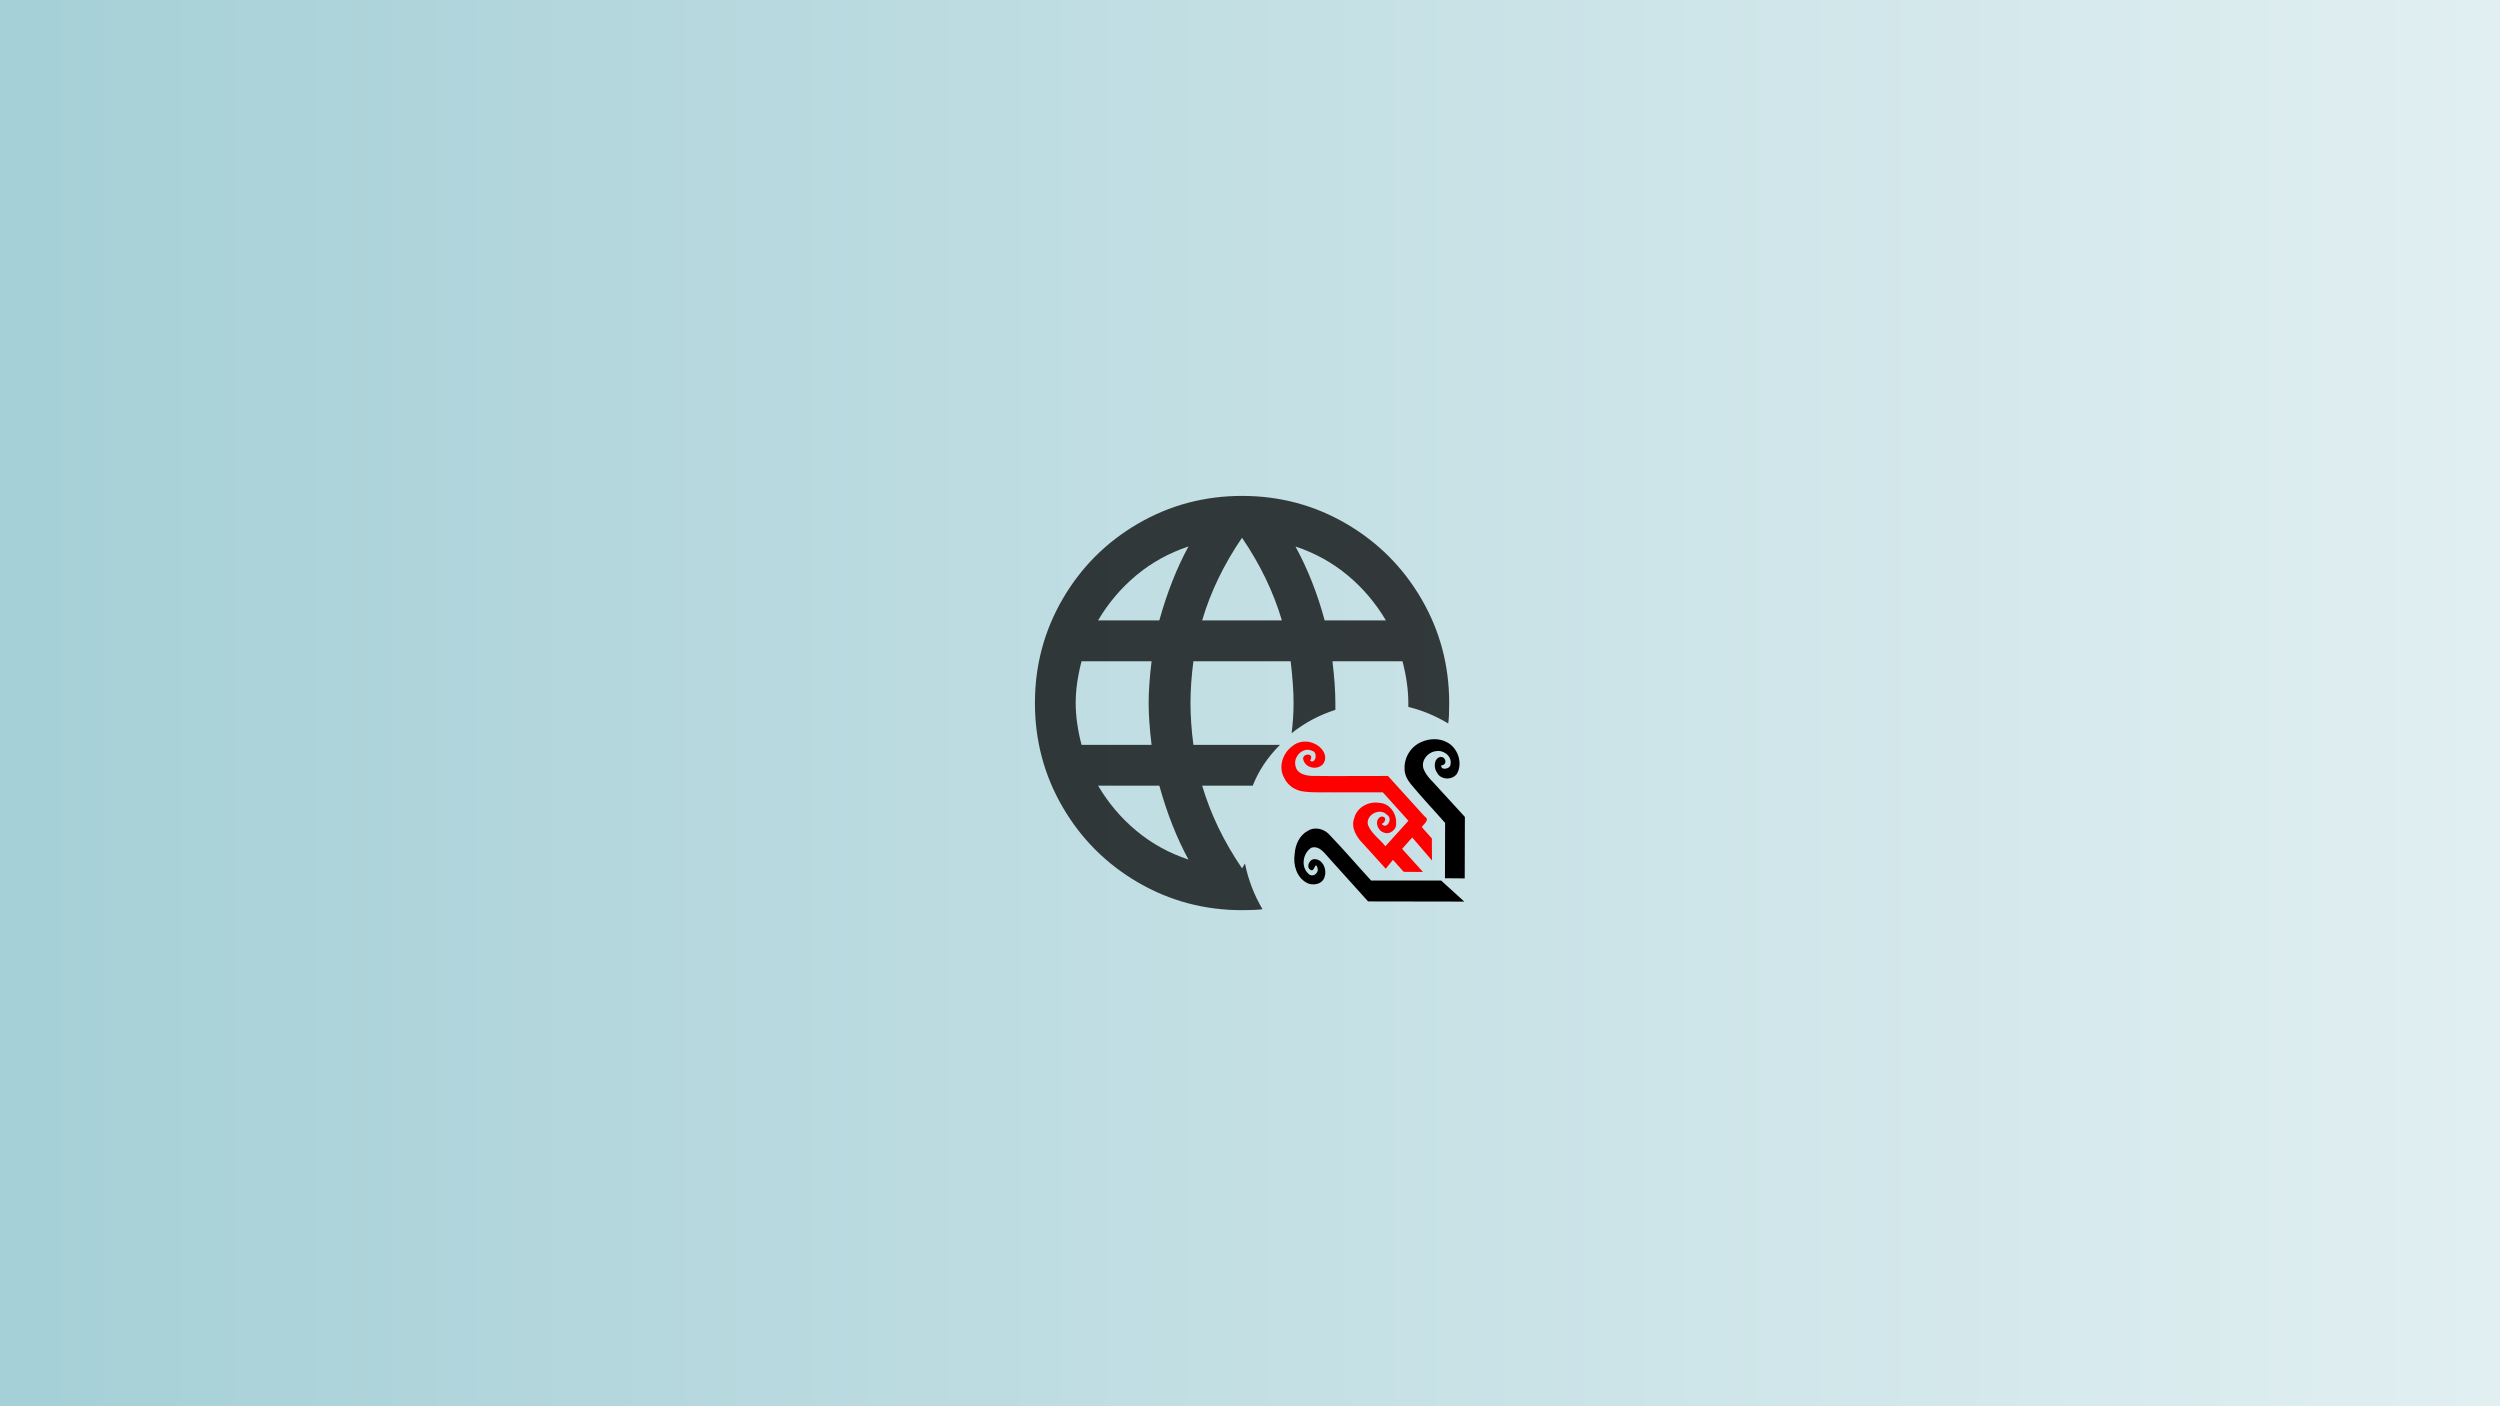 <?xml version="1.0" encoding="UTF-8"?>
<svg width="320" height="180" version="1.1" viewBox="0 0 84.665 47.624" xmlns="http://www.w3.org/2000/svg" xmlns:xlink="http://www.w3.org/1999/xlink"><defs><linearGradient id="a" x2="84.665" y1="23.812" y2="23.812" gradientUnits="userSpaceOnUse"><stop stop-color="#4ca1af" stop-opacity=".667" offset="0"/><stop stop-color="#c4e0e5" stop-opacity=".667" offset="1"/></linearGradient></defs><rect x="1.7764e-15" y="-0" width="84.665" height="47.624" fill="url(#a)" fill-opacity=".75" stroke-width="3.589"/><g transform="matrix(1.138 0 0 1.138 -25.9 -10.603)"><g transform="translate(59.571 29.991)"><path d="m6.764 6.157c-0.229-0.209-0.459-0.418-0.688-0.626h-2.084c-0.411-0.448-0.806-0.911-1.227-1.349-0.156-0.187-0.441-0.267-0.655-0.132-0.253 0.133-0.376 0.417-0.394 0.691-0.048 0.319 0.054 0.687 0.352 0.853 0.188 0.108 0.494 0.047 0.544-0.191 0.067-0.214-0.065-0.515-0.313-0.509-0.161 3e-3 -0.264 0.283-0.077 0.332 0.089 0.016 0.11-0.273 0.17-0.079 0.064 0.175-0.165 0.319-0.283 0.164-0.213-0.211-0.142-0.604 0.104-0.757 0.235-0.074 0.392 0.162 0.528 0.311 0.387 0.428 0.773 0.858 1.16 1.287 0.955 0.002 1.91 0.003 2.865 0.005z"/><path d="m4.428 5.176c0.071-0.087 0.143-0.174 0.214-0.261 0.106 0.119 0.213 0.237 0.319 0.356 0.191 0.001 0.382 0.003 0.574 0.004-0.207-0.229-0.414-0.457-0.621-0.686 0.1-0.114 0.201-0.227 0.301-0.341 0.196 0.229 0.392 0.457 0.588 0.686-0.001-0.219-0.003-0.438-0.004-0.657-0.1-0.113-0.201-0.225-0.301-0.338 0.072-0.106 0.249-0.216 0.087-0.315-0.364-0.402-0.728-0.804-1.092-1.206-0.765-0.003-1.532 0.01-2.297-0.002-0.182-0.016-0.409-0.074-0.451-0.283-0.088-0.272 0.211-0.593 0.486-0.465 0.19 0.037 0.11 0.42-0.058 0.293 0.174-0.256-0.32-0.227-0.18 0.025 0.096 0.22 0.445 0.256 0.583 0.056 0.143-0.231-0.052-0.494-0.271-0.585-0.219-0.105-0.491-0.078-0.674 0.086-0.274 0.209-0.406 0.616-0.228 0.928 0.104 0.233 0.334 0.382 0.585 0.411 0.335 0.042 0.674 0.016 1.011 0.023h1.341c0.254 0.282 0.508 0.564 0.762 0.846-0.229 0.253-0.457 0.506-0.686 0.759-0.166-0.214-0.416-0.376-0.517-0.631-0.082-0.299 0.354-0.532 0.562-0.306 0.199 0.11-0.012 0.463-0.156 0.27 0.117-0.04 0.169-0.226-0.014-0.216-0.215 0.082-0.123 0.407 0.064 0.469 0.179 0.087 0.403-0.076 0.38-0.271 0.018-0.283-0.188-0.591-0.487-0.604-0.32-0.062-0.68 0.125-0.759 0.453-0.108 0.282 0.07 0.565 0.263 0.76 0.227 0.246 0.449 0.497 0.674 0.745z" fill="#f00"/><path d="m6.189 5.46c0.002-0.548 0.003-1.095 0.005-1.643-0.338-0.387-0.695-0.76-1.021-1.157-0.109-0.135-0.193-0.295-0.186-0.473-0.009-0.331 0.197-0.656 0.506-0.782 0.237-0.105 0.522-0.115 0.754 0.009 0.324 0.165 0.478 0.611 0.302 0.934-0.135 0.2-0.482 0.195-0.594-0.026-0.108-0.141-0.102-0.431 0.104-0.471 0.167-0.003 0.208 0.241 0.024 0.251-0.041 0.159 0.283 0.122 0.273-0.045 0.041-0.232-0.215-0.42-0.431-0.377-0.244 0.024-0.458 0.281-0.373 0.526 0.089 0.24 0.303 0.401 0.462 0.593 0.256 0.279 0.511 0.559 0.768 0.838-0.002 0.61-0.003 1.22-0.005 1.83-0.195-0.002-0.39-0.004-0.585-0.005z"/></g><path d="m60.849 31.484h-2.575q-0.087-0.666-0.087-1.244 0-0.579 0.087-1.244h2.894q0.087 0.723 0.087 1.244 0 0.434-0.058 0.897 0.579-0.463 1.302-0.695v-0.203q0-0.521-0.087-1.244h2.084q0.174 0.666 0.174 1.244v0.116q0.608 0.145 1.187 0.492 0.029-0.174 0.029-0.608 0-1.678-0.825-3.096-0.825-1.418-2.243-2.243-1.418-0.825-3.096-0.825-1.678 0-3.096 0.825-1.418 0.825-2.243 2.243-0.825 1.418-0.825 3.096 0 1.678 0.825 3.096 0.825 1.418 2.243 2.243 1.418 0.825 3.096 0.825 0.434 0 0.608-0.029-0.376-0.637-0.521-1.36l-0.087 0.145q-0.81-1.187-1.187-2.46h1.505q0.26-0.666 0.81-1.215zm3.154-3.704h-1.823q-0.318-1.187-0.868-2.199 0.868 0.289 1.548 0.854 0.68 0.564 1.143 1.346zm-4.283-2.46q0.81 1.187 1.187 2.46h-2.373q0.376-1.273 1.187-2.46zm-4.775 6.164q-0.174-0.666-0.174-1.244 0-0.579 0.174-1.244h2.084q-0.087 0.723-0.087 1.244 0 0.521 0.087 1.244zm0.492 1.215h1.823q0.347 1.244 0.868 2.199-0.868-0.289-1.548-0.854-0.68-0.564-1.143-1.346zm1.823-4.92h-1.823q0.463-0.781 1.143-1.346 0.68-0.564 1.548-0.854-0.521 0.955-0.868 2.199z" fill-opacity=".75" stroke-width=".794"/></g></svg>
